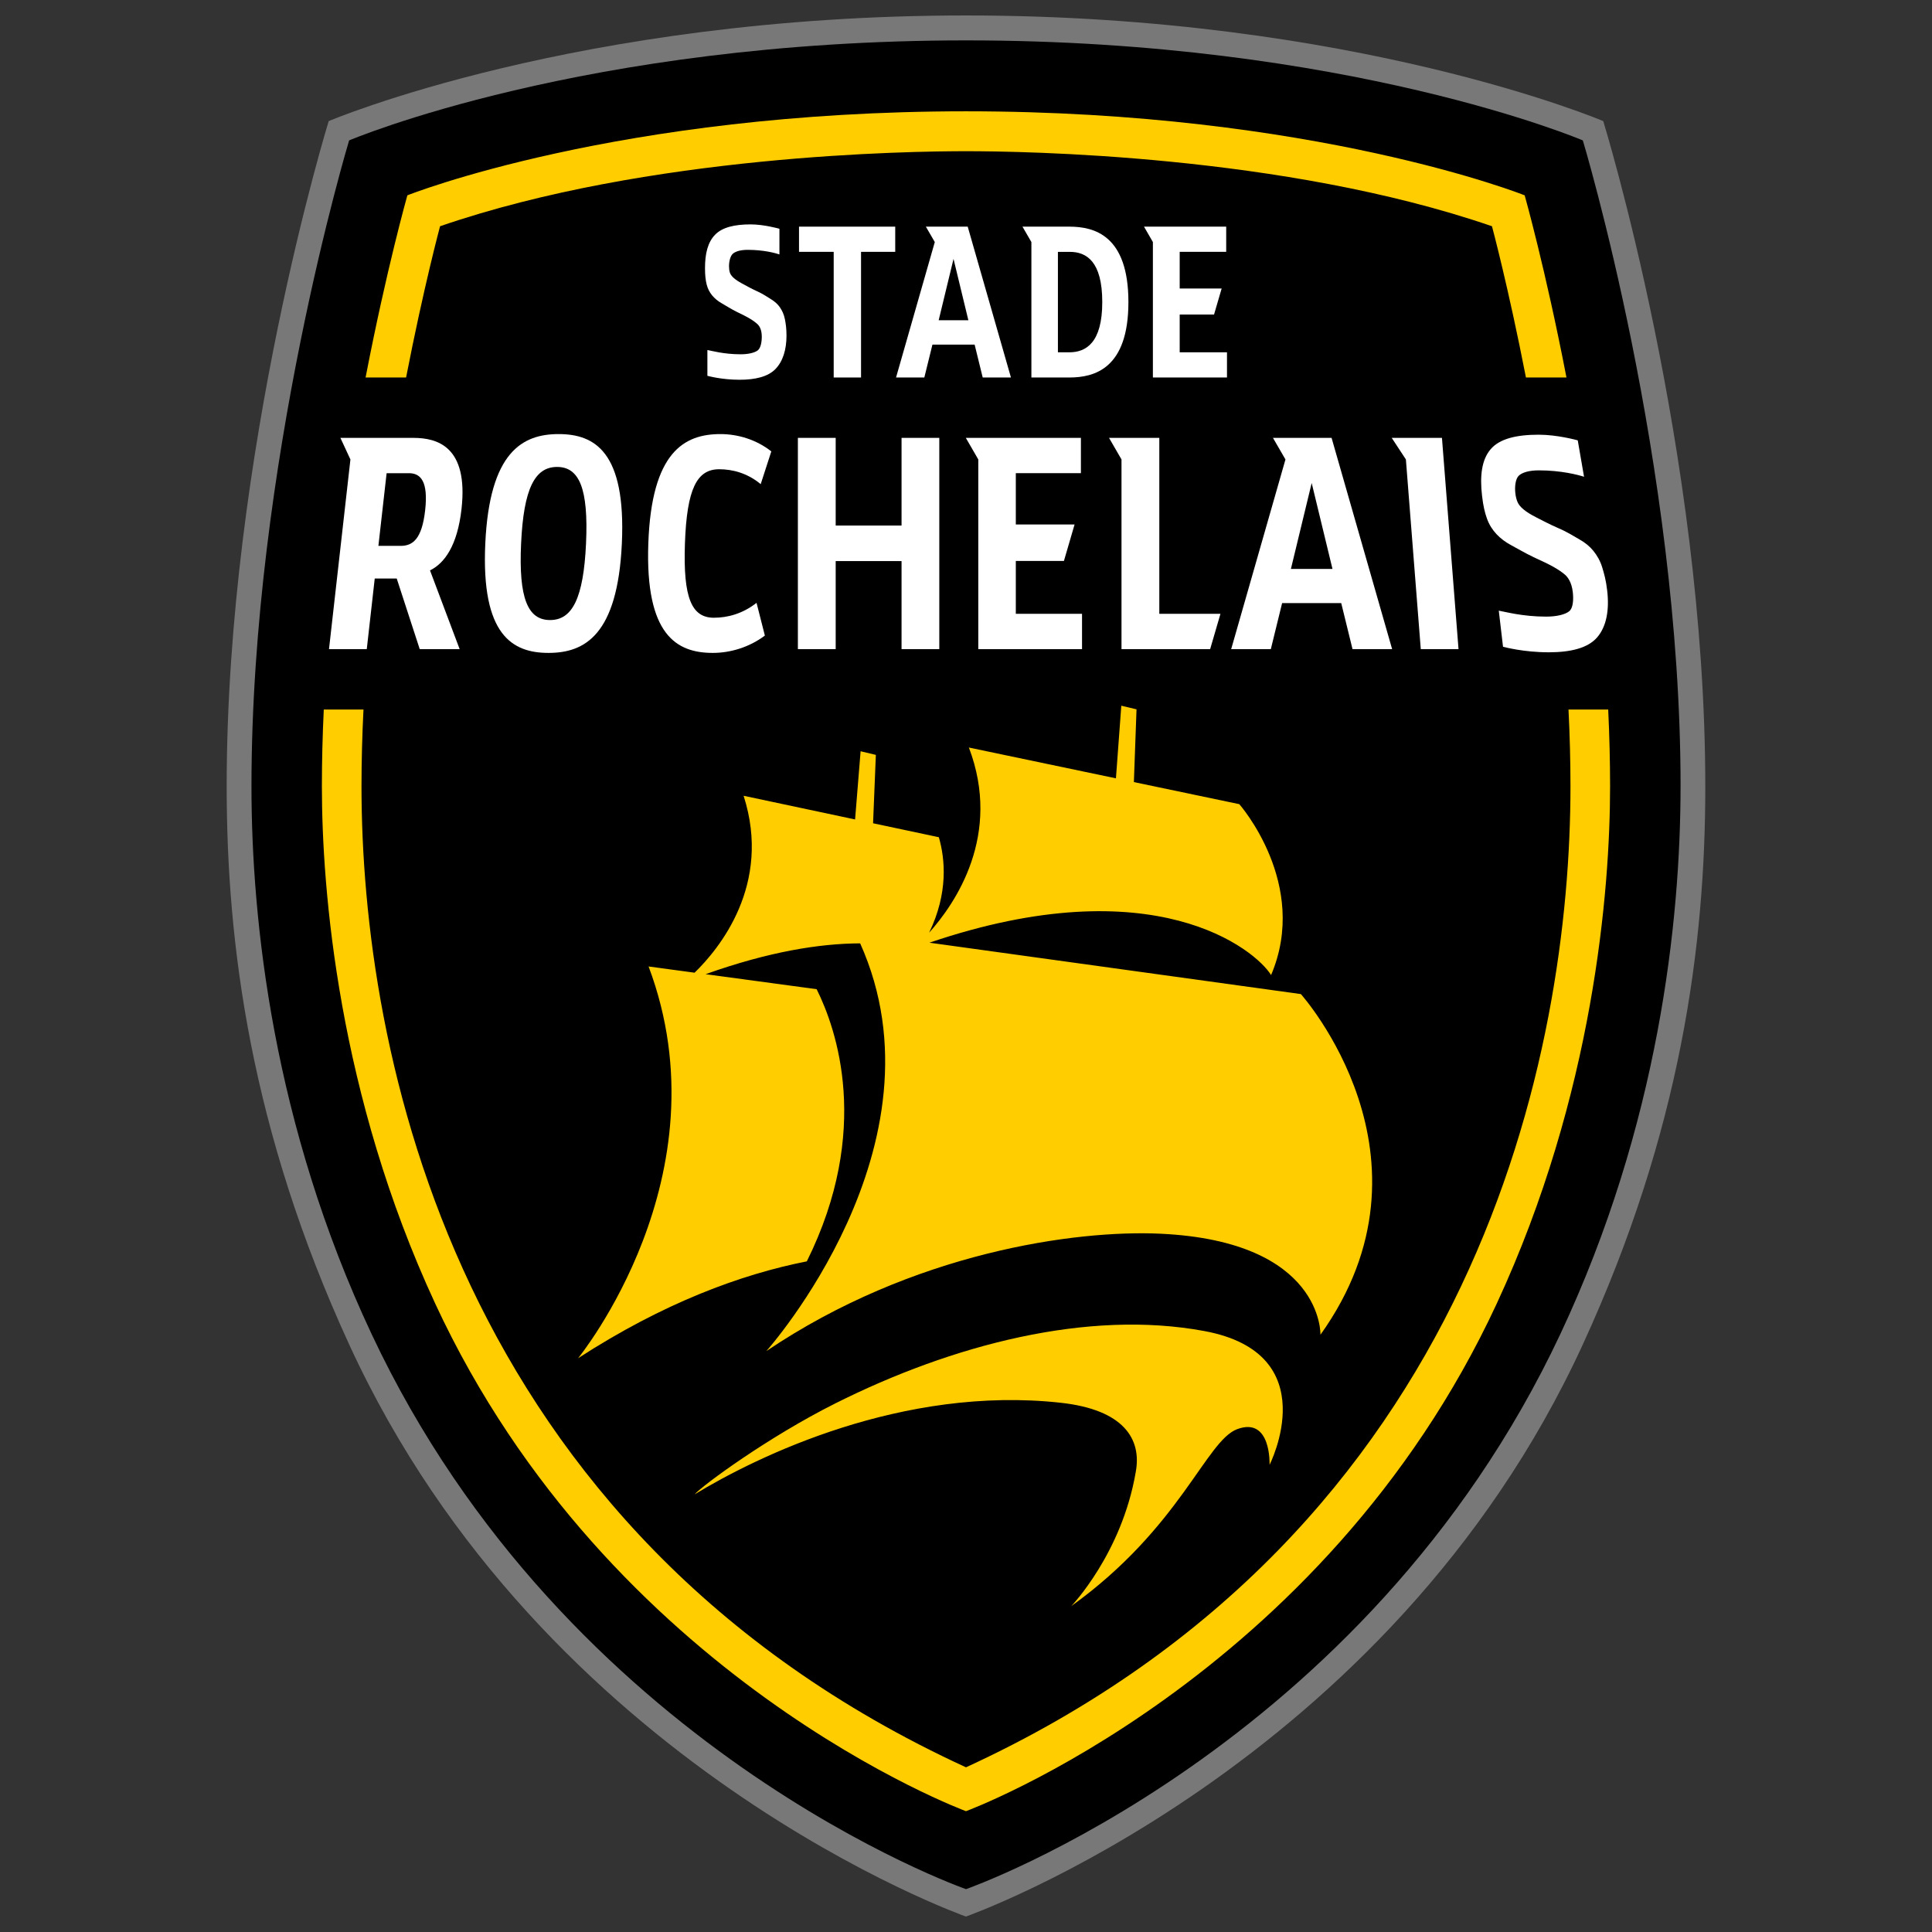 <?xml version="1.0" encoding="UTF-8"?>
<svg id="Calque_1" data-name="Calque 1" xmlns="http://www.w3.org/2000/svg" viewBox="0 0 1250 1250">
  <rect x="0" y="0" width="1250" height="1250" fill="#333333" stroke="none"/>
  <defs>
    <style>
      .cls-1 {
        fill: #fff;
      }

      .cls-2 {
        fill: #ffcd00;
      }

      .cls-3 {
        fill: #787878;
      }
    </style>
  </defs>
  <path class="cls-3" d="m1103.33,508.72c0,102.17-15.47,222.45-79.33,361.32-125.79,273.76-399.03,369.96-399.03,369.96,0,0-273.19-96.19-398.98-369.96-63.85-138.87-79.33-259.15-79.33-361.32,0-216.33,66-430.36,66-430.36,0,0,160.43-68.36,412.3-68.36s412.34,68.36,412.34,68.36c0,0,66.02,214.03,66.02,430.36Z"/>
  <path d="m1087.31,508.71c0,86.93-14.04,218.76-77.75,354.38-126.45,269.11-384.56,359.18-384.56,359.18,0,0-258.15-90.06-384.6-359.18-63.71-135.62-77.7-267.44-77.7-354.38,0-208.57,63.18-417.86,63.18-417.86,0,0,151.8-64.72,399.13-64.72s399.08,64.72,399.08,64.72c0,0,63.23,209.29,63.23,417.86Z"/>
  <g>
    <polygon class="cls-1" points="579.21 146.64 516.96 146.64 516.96 162.94 539.4 162.94 539.4 244.24 557.09 244.24 557.09 162.94 579.21 162.94 579.21 146.64"/>
    <path class="cls-1" d="m691.97,146.64h-30.43l5.77,9.97v87.63h24.67c15.98-.04,38.1-5.59,38.1-48.8s-22.13-48.77-38.11-48.8Zm-.14,81.3h-7.36v-64.99h7.64c10.81,0,21.05,6.12,21.05,32.48s-10.5,32.51-21.33,32.51Z"/>
    <path class="cls-1" d="m507.79,206.4c-.57-3.03-1.81-5.55-3.19-7.56-1.38-2-3.29-3.74-5.7-5.21-2.4-1.47-5.44-3.58-9.14-5.22-4.03-1.83-7.38-3.77-9.76-5.04-2.37-1.29-4.17-2.5-5.42-3.65-1.23-1.14-2.04-2.28-2.38-3.43-.36-1.14-.53-2.5-.53-4.05,0-3.12.86-6.76,2.6-8.18,1.72-1.42,4.9-2.41,9.51-2.41,10.29,0,17.92,2.08,20.51,2.96v-16.61c-.65-.17-10.12-2.82-18.69-2.82-10.27,0-18.3,1.86-22.97,6.72-4.71,4.85-6.49,12.22-6.49,21.55,0,4.78.36,7.65,1.05,10.54.73,2.88,1.89,5.06,3.51,7.07,1.65,2.01,3.75,3.76,6.33,5.22,2.58,1.47,5.79,3.55,9.64,5.47,3.6,1.73,6.62,3.25,8.71,4.53,2.09,1.28,3.69,2.47,4.85,3.59,1.11,1.08,2.64,3.42,2.64,7.95,0,3.59-.71,7.46-2.69,8.93-1.99,1.47-5.93,2.47-10.97,2.47-10.96,0-18.98-2.32-21.53-2.76v16.69c.72.16,9.26,2.55,20.85,2.55,10.04,0,18.23-1.92,23.11-6.86,4.86-4.95,7.22-12.55,7.22-21.7,0-4.77-.48-7.72-1.05-10.74Z"/>
    <path class="cls-1" d="m635.8,244.24h18.28l-27.97-97.6h-27.08l5.78,9.97-25.07,87.63h18.3l5.24-21.26h27.31l5.22,21.26Zm-28.48-37.04l9.61-39.7,9.6,39.7h-19.2Z"/>
    <polygon class="cls-1" points="763.26 203.51 785.48 203.51 790.41 186.65 763.26 186.65 763.26 162.94 793.35 162.94 793.35 146.64 740.17 146.64 745.92 156.61 745.92 244.24 793.86 244.24 793.86 227.93 763.26 227.93 763.26 203.51"/>
  </g>
  <g>
    <path class="cls-2" d="m841.67,643.17l-240.32-33.25c145.37-49.41,210.87,4.48,221.04,20.94,25.07-58.9-20.57-110.57-20.57-110.57l-68.2-14.28,1.71-47.07-9.85-2.35-3.47,46.99-95.15-19.93c21.56,56.65-8.78,100.88-25.72,119.8,12.5-25.73,10.34-47.8,6.29-61.77l-42.55-9.03,1.8-44.24-9.87-2.35-3.57,44.12-72.13-15.32c18.53,57.67-16.11,99.33-31.72,114.47l-29.76-4.03c50.94,135.51-45.63,253.48-45.63,253.48,55.46-35.9,105.47-54.28,148.02-62.69,42.08-84.83,19.15-150.4,6.36-176.09l-71.84-9.71c40.5-14.44,73.43-19.85,99.99-19.94,58.58,130.53-60.74,263.83-60.74,263.83,94.93-64,200.12-78.52,254.91-75.98,105.65,4.9,103.63,65.38,103.63,65.38,82.06-114.81-12.66-220.41-12.66-220.41Z"/>
    <path class="cls-2" d="m686.31,907.59c40.75,4.47,52.54,23.49,48.48,44.96-9,52.65-41.67,86.6-41.67,86.6,70.77-50.89,87.14-107.08,107.42-114.52,22.1-8.13,20.87,23.09,20.87,23.09,0,0,36.74-71.85-42.16-86.53-75.34-14.03-162.98,8.73-239.11,46.96-43.08,21.63-85.39,52.69-90.76,58.72,40.7-24.77,134.72-70.55,236.92-59.29Z"/>
  </g>
  <g>
    <polygon class="cls-1" points="583.3 419.99 607.72 419.99 607.72 283.3 583.3 283.3 583.3 340.03 540.69 340.03 540.69 283.3 516.23 283.3 516.23 419.99 540.69 419.99 540.69 363.02 583.3 363.02 583.3 419.99"/>
    <path class="cls-1" d="m461.96,399.68c-14.37,0-20.06-12.52-18.81-48.05,1.24-35.53,7.8-48.03,22.17-48.03,8.7,0,18.33,2.54,26.85,9.64l6.87-21.18c-9.74-7.71-21.74-11.21-32.92-11.21-23.35,0-44.59,11.5-46.66,70.79-2.08,59.29,18.36,70.79,41.71,70.79,11.17,0,23.42-3.5,33.7-11.21l-5.39-21.18c-9.01,7.09-18.82,9.63-27.52,9.63Z"/>
    <path class="cls-1" d="m875.09,419.99h25.62l-39.18-136.68h-37.92l8.08,13.96-35.12,122.72h25.65l7.3-29.78h38.25l7.31,29.78Zm-39.88-51.88l13.45-55.61,13.46,55.61h-26.9Z"/>
    <polygon class="cls-1" points="657.23 362.95 688.35 362.95 695.25 339.33 657.23 339.33 657.23 306.14 699.35 306.14 699.35 283.3 624.88 283.3 632.95 297.26 632.95 419.99 700.07 419.99 700.07 397.14 657.23 397.14 657.23 362.95"/>
    <polygon class="cls-1" points="789.63 397.14 750.07 397.14 750.07 283.3 717.54 283.3 725.61 297.26 725.61 419.99 782.96 419.99 789.63 397.14"/>
    <path class="cls-1" d="m1036.6,366.99c-1.28-4.24-3.43-7.77-5.7-10.59-2.27-2.81-5.21-5.25-8.83-7.3-3.61-2.05-8.21-5.01-13.66-7.31-5.93-2.57-10.95-5.29-14.5-7.07-3.52-1.8-6.24-3.49-8.17-5.12-1.94-1.6-3.24-3.19-3.9-4.79-.69-1.6-1.16-3.49-1.41-5.67-.52-4.37.1-9.47,2.3-11.45,2.19-1.98,6.46-3.37,12.92-3.37,14.42,0,25.42,2.91,29.22,4.14l-4.07-23.56c-.92-.24-13.28-3.65-25.31-3.65-14.37,0-25.31,2.61-31.07,9.42-5.77,6.79-7.06,17.11-5.53,30.18.78,6.68,1.76,10.72,3.2,14.76,1.48,4.04,3.48,7.08,6.07,9.91,2.63,2.82,5.85,5.26,9.72,7.31,3.84,2.04,8.68,4.95,14.37,7.66,5.34,2.43,9.8,4.56,12.96,6.34,3.12,1.79,5.59,3.47,7.36,5.02,1.74,1.51,4.27,4.8,5.01,11.14.59,5.01.21,10.45-2.31,12.49-2.55,2.06-7.89,3.47-14.95,3.47-15.35,0-26.95-3.25-30.61-3.86l2.74,23.37c1.05.23,13.39,3.57,29.61,3.57,14.07,0,25.22-2.69,31.25-9.61,6.01-6.93,8.04-17.58,6.53-30.39-.77-6.68-1.95-10.82-3.24-15.05Z"/>
    <path class="cls-1" d="m271.55,419.99h25.84l-19.18-50.95c9.4-4.58,17.71-16.07,20.38-39.65,4.6-40.75-15.93-46.04-30.98-46.08h-47.37l6.48,13.96-13.86,122.72h24.44l5.15-45.68h14.23l14.88,45.68Zm-26.73-66.81l5.32-47.03h14.42c7.69,0,12.61,5.4,10.5,24.09-2.11,18.68-8.12,22.93-15.82,22.94h-14.42Z"/>
    <path class="cls-1" d="m361.43,280.85c-23.37,0-44.71,11.5-47.45,70.79-2.74,59.29,17.54,70.79,40.91,70.79s44.71-11.5,47.45-70.79c2.74-59.29-17.55-70.79-40.91-70.79Zm-5.54,120.32c-14.38,0-20.39-14.01-18.74-49.54,1.64-35.53,8.9-49.52,23.28-49.52s20.37,13.99,18.73,49.52c-1.64,35.53-8.9,49.54-23.26,49.54Z"/>
    <polygon class="cls-1" points="932.94 283.3 943.66 419.99 919.24 419.99 909.61 297.26 900.44 283.3 932.94 283.3"/>
  </g>
  <g>
    <path class="cls-2" d="m1014.81,459.05c.83,16.56,1.28,33.15,1.28,49.63,0,169.33-58.34,481.68-391.1,634.77-332.75-153.08-391.1-465.44-391.1-634.77,0-16.47.46-33.07,1.28-49.63h-25.69c-.78,16.52-1.22,33.1-1.22,49.63,0,67.3,10.64,199.56,73.26,334.61,112.92,243.5,343.47,328.54,343.47,328.54,0,0,230.55-85.04,343.47-328.54,62.62-135.05,73.26-267.31,73.26-334.61,0-16.53-.44-33.11-1.22-49.63h-25.7Z"/>
    <path class="cls-2" d="m262.74,244.23c11.46-58.86,21.98-97.85,21.98-97.85,135.06-46.51,304.93-48.55,340.29-48.55s205.23,2.03,340.29,48.55c0,0,10.51,38.98,21.98,97.85h26.22c-13.62-70.45-27.04-117.85-27.04-117.85,0,0-136.05-54.37-361.45-54.37s-361.45,54.37-361.45,54.37c0,0-13.42,47.4-27.03,117.85h26.22Z"/>
  </g>
</svg>